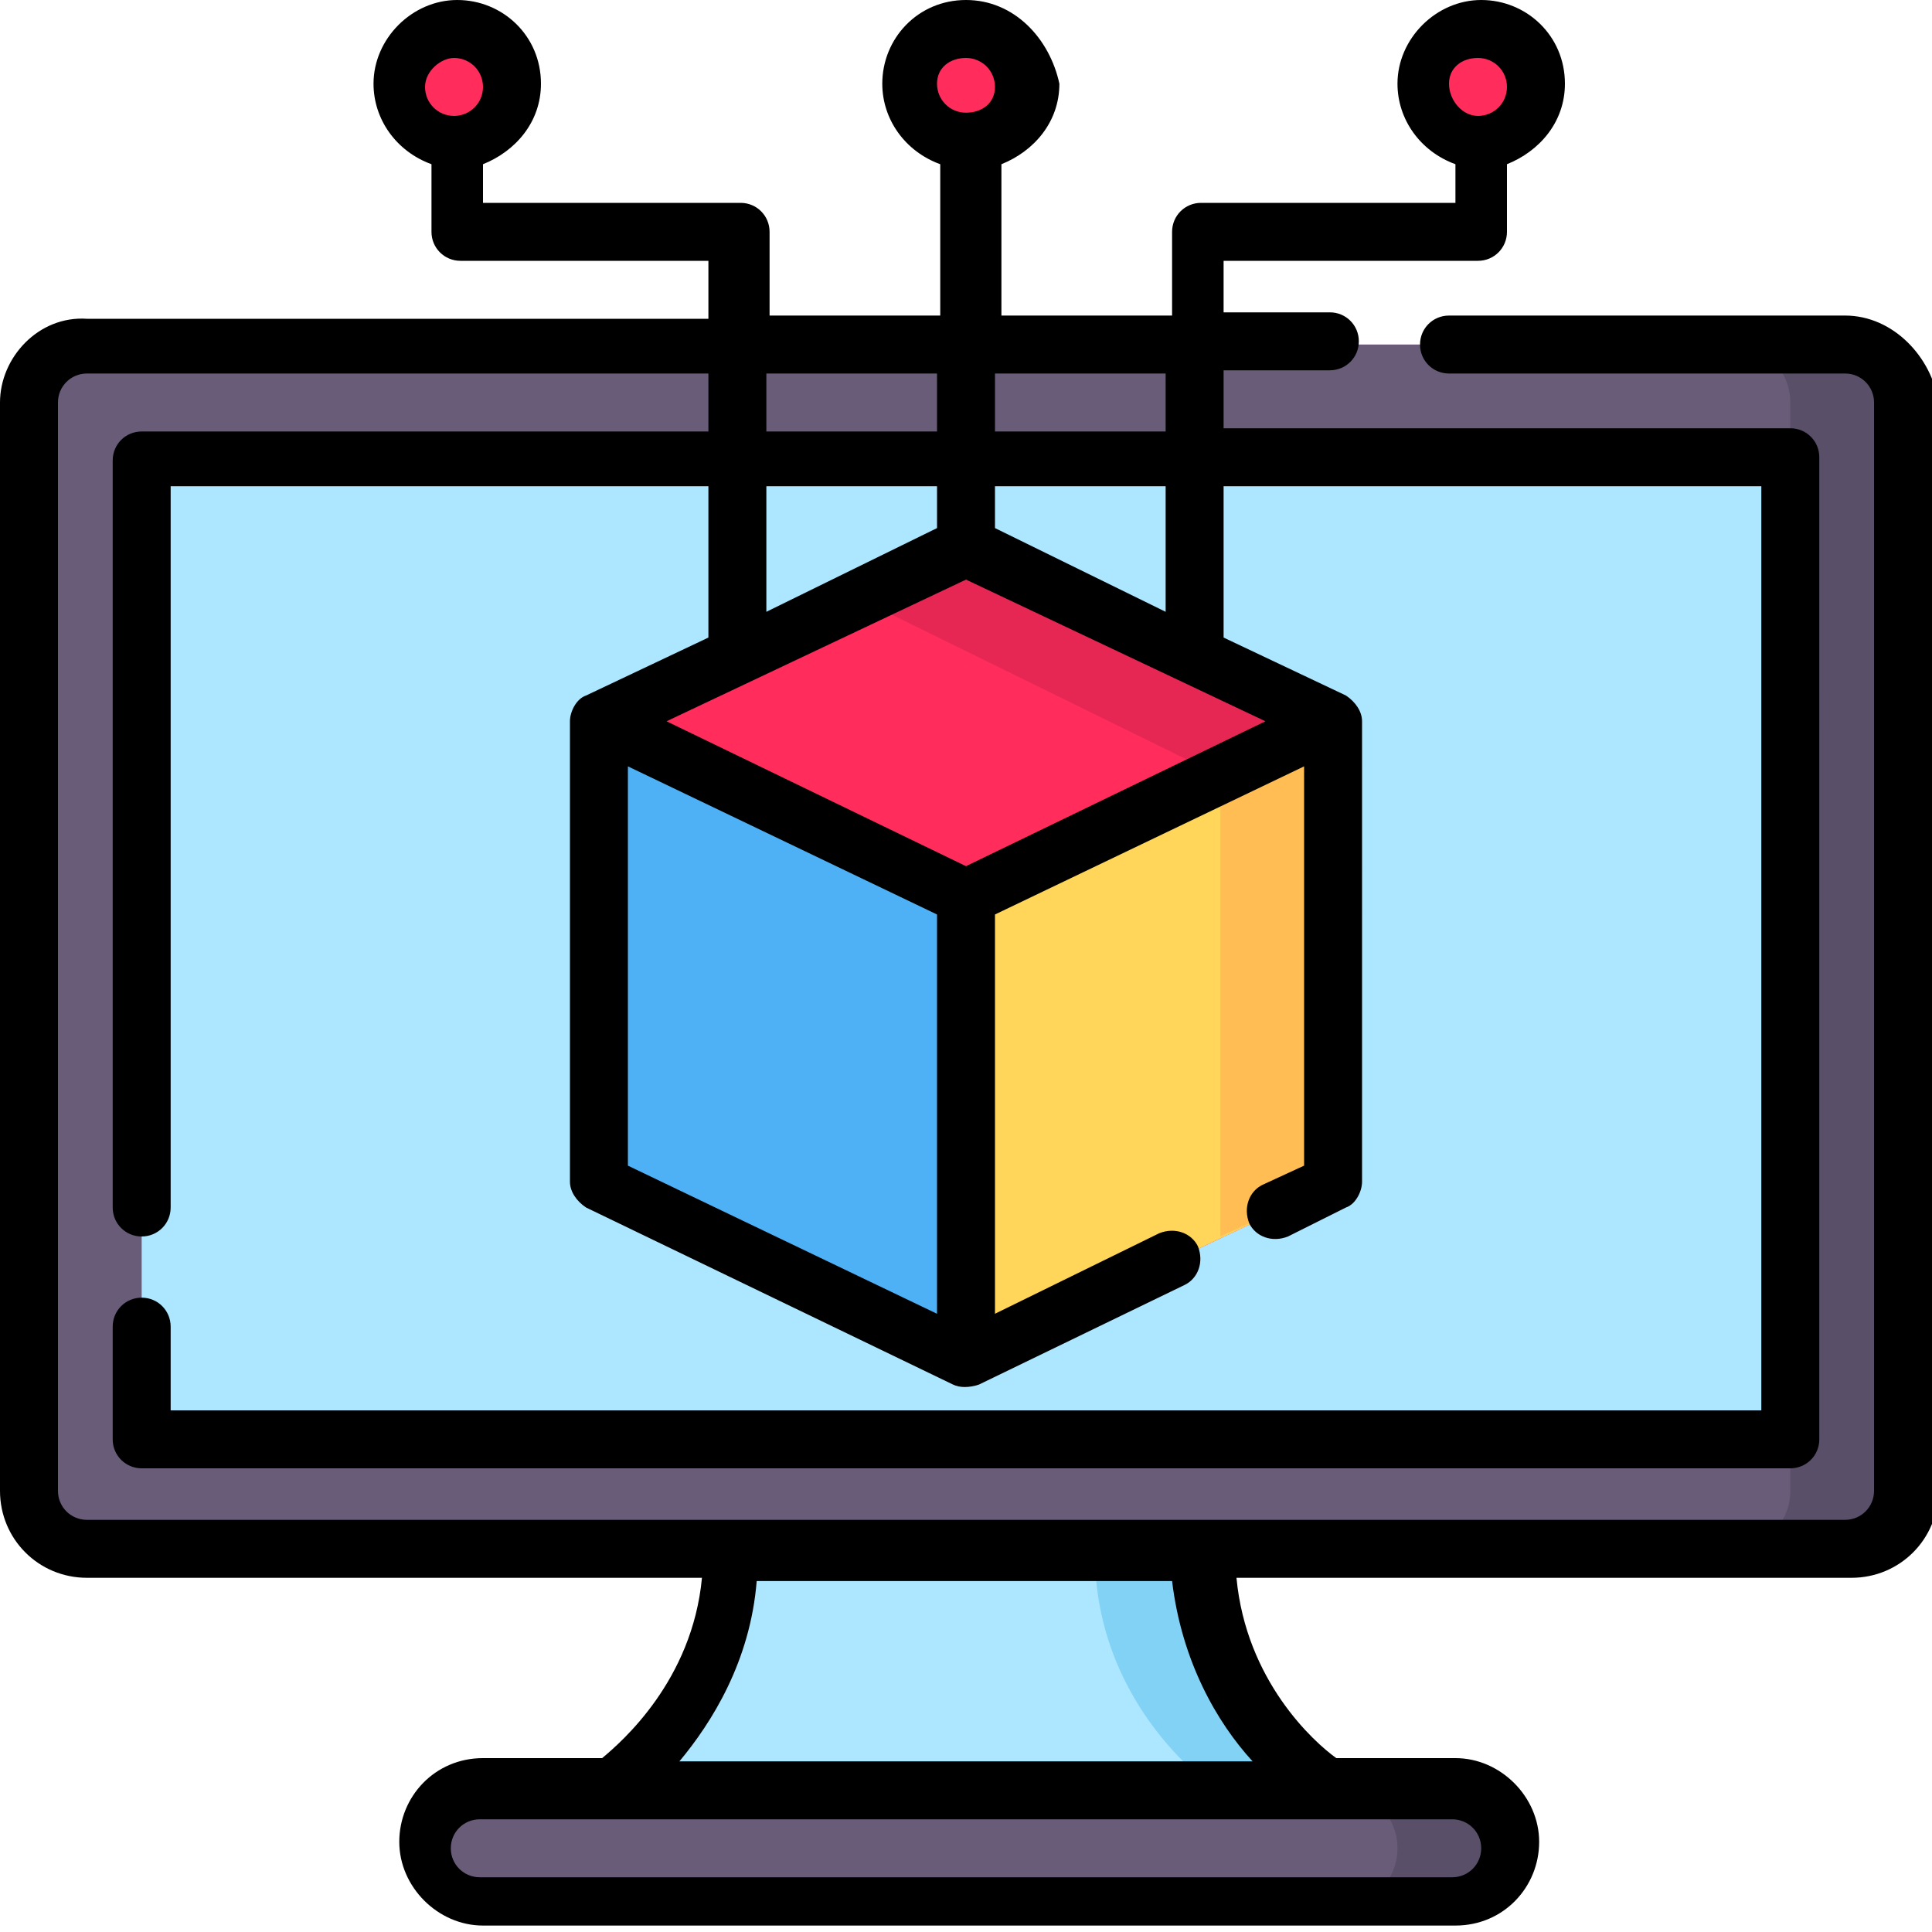 <?xml version="1.0" encoding="utf-8"?>
<!-- Generator: Adobe Illustrator 25.4.1, SVG Export Plug-In . SVG Version: 6.00 Build 0)  -->
<svg version="1.1" id="Capa_1" xmlns="http://www.w3.org/2000/svg" xmlns:xlink="http://www.w3.org/1999/xlink" x="0px" y="0px"
	 width="60px" height="60px" viewBox="0 0 60 60" style="enable-background:new 0 0 60 60;" xml:space="preserve">
<style type="text/css">
	.st0{fill:#685C79;}
	.st1{fill:#594F69;}
	.st2{fill:#ADE7FF;}
	.st3{fill:#82D2F5;}
	.st4{fill:#FF2C5C;}
	.st5{fill:#E62753;}
	.st6{fill:#4FB1F5;}
	.st7{fill:#FFD659;}
	.st8{fill:#FFBD54;}
</style>
<g>
	<path class="st0" d="M57.3,48.2H2.7c-1,0-1.8-0.8-1.8-1.8V12.5c0-1,0.8-1.8,1.8-1.8h54.6c1,0,1.8,0.8,1.8,1.8v33.8
		C59.1,47.4,58.3,48.2,57.3,48.2z"/>
	<path class="st1" d="M57.3,10.7h-3.5c1,0,1.8,0.8,1.8,1.8v33.8c0,1-0.8,1.8-1.8,1.8h3.5c1,0,1.8-0.8,1.8-1.8V12.5
		C59.1,11.5,58.3,10.7,57.3,10.7z"/>
	<rect x="4.4" y="14.2" class="st2" width="51.2" height="30.5"/>
	<path class="st0" d="M45.1,59.1H14.9c-1,0-1.8-0.8-1.8-1.8l0,0c0-1,0.8-1.8,1.8-1.8h30.2c1,0,1.8,0.8,1.8,1.8l0,0
		C46.9,58.3,46.1,59.1,45.1,59.1z"/>
	<path class="st1" d="M45.1,55.6h-3.5c1,0,1.8,0.8,1.8,1.8s-0.8,1.8-1.8,1.8h3.5c1,0,1.8-0.8,1.8-1.8S46.1,55.6,45.1,55.6z"/>
	<path class="st2" d="M41.1,55.6H18.9c0,0,3.8-2.5,3.8-7.4h14.6C37.3,53.1,41.1,55.6,41.1,55.6z"/>
	<path class="st3" d="M37.3,48.2H34c0,4.9,3.8,7.4,3.8,7.4h3.3C41.1,55.6,37.3,53.1,37.3,48.2z"/>
	<polygon class="st4" points="41.4,22.4 41.4,36.8 30,42.2 18.6,36.8 18.6,22.4 30,17 	"/>
	<polygon class="st5" points="41.4,22.4 37.9,24.1 26.7,18.6 30,17 	"/>
	<polygon class="st6" points="30,27.9 30,42.2 18.6,36.8 18.6,22.4 	"/>
	<polygon class="st7" points="30,27.9 30,42.2 41.4,36.8 41.4,22.4 	"/>
	<polygon class="st8" points="41.4,22.4 37.9,24.1 37.9,38.4 41.4,36.8 	"/>
	<circle class="st4" cx="45.9" cy="2.6" r="1.8"/>
	<circle class="st4" cx="30" cy="2.6" r="1.8"/>
	<circle class="st4" cx="14.1" cy="2.6" r="1.8"/>
	<path d="M57.3,9.8H45c-0.5,0-0.9,0.4-0.9,0.9s0.4,0.9,0.9,0.9h12.3c0.5,0,0.9,0.4,0.9,0.9v33.8c0,0.5-0.4,0.9-0.9,0.9H2.7
		c-0.5,0-0.9-0.4-0.9-0.9V12.5c0-0.5,0.4-0.9,0.9-0.9H22v1.8H4.4c-0.5,0-0.9,0.4-0.9,0.9v23.2c0,0.5,0.4,0.9,0.9,0.9
		s0.9-0.4,0.9-0.9V15.1H22v4.7l-3.8,1.8c-0.3,0.1-0.5,0.5-0.5,0.8v14.3c0,0.3,0.2,0.6,0.5,0.8L29.6,43c0.2,0.1,0.5,0.1,0.8,0
		l6.4-3.1c0.4-0.2,0.6-0.7,0.4-1.2c-0.2-0.4-0.7-0.6-1.2-0.4l-5.1,2.5V28.4l9.6-4.6v12.4l-1.3,0.6c-0.4,0.2-0.6,0.7-0.4,1.2
		c0.2,0.4,0.7,0.6,1.2,0.4l1.8-0.9c0.3-0.1,0.5-0.5,0.5-0.8V22.4c0-0.3-0.2-0.6-0.5-0.8L38,19.8v-4.7h16.7v28.7H5.3v-2.6
		c0-0.5-0.4-0.9-0.9-0.9s-0.9,0.4-0.9,0.9v3.5c0,0.5,0.4,0.9,0.9,0.9h51.2c0.5,0,0.9-0.4,0.9-0.9V14.2c0-0.5-0.4-0.9-0.9-0.9H38
		v-1.8h3.3c0.5,0,0.9-0.4,0.9-0.9s-0.4-0.9-0.9-0.9H38V8.1h7.9c0.5,0,0.9-0.4,0.9-0.9V5.1c1-0.4,1.8-1.3,1.8-2.5
		c0-1.5-1.2-2.6-2.6-2.6s-2.6,1.2-2.6,2.6c0,1.1,0.7,2.1,1.8,2.5v1.2h-7.9c-0.5,0-0.9,0.4-0.9,0.9v2.6h-5.3V5.1
		c1-0.4,1.8-1.3,1.8-2.5C32.6,1.2,31.5,0,30,0s-2.6,1.2-2.6,2.6c0,1.1,0.7,2.1,1.8,2.5v4.7h-5.3V7.2c0-0.5-0.4-0.9-0.9-0.9H15V5.1
		c1-0.4,1.8-1.3,1.8-2.5c0-1.5-1.2-2.6-2.6-2.6s-2.6,1.2-2.6,2.6c0,1.1,0.7,2.1,1.8,2.5v2.1c0,0.5,0.4,0.9,0.9,0.9H22v1.8H2.7
		C1.2,9.8,0,11.1,0,12.5v33.8c0,1.5,1.2,2.7,2.7,2.7h19.1c-0.3,3.2-2.5,5.1-3.1,5.6h-3.7c-1.5,0-2.6,1.2-2.6,2.6s1.2,2.6,2.6,2.6
		h30.2c1.5,0,2.6-1.2,2.6-2.6s-1.2-2.6-2.6-2.6h-3.7c-0.7-0.5-2.8-2.4-3.1-5.6h19.1c1.5,0,2.7-1.2,2.7-2.7V12.5
		C60,11.1,58.8,9.8,57.3,9.8z M45.9,1.8c0.5,0,0.9,0.4,0.9,0.9s-0.4,0.9-0.9,0.9S45,3.1,45,2.6S45.4,1.8,45.9,1.8z M30,1.8
		c0.5,0,0.9,0.4,0.9,0.9S30.5,3.5,30,3.5s-0.9-0.4-0.9-0.9S29.5,1.8,30,1.8z M14.1,1.8c0.5,0,0.9,0.4,0.9,0.9s-0.4,0.9-0.9,0.9
		s-0.9-0.4-0.9-0.9S13.7,1.8,14.1,1.8z M23.8,15.1h5.3v1.3L23.8,19V15.1z M39.3,22.4L30,26.9l-9.3-4.5L30,18L39.3,22.4z M19.5,23.8
		l9.6,4.6v12.4l-9.6-4.6V23.8z M36.2,19l-5.3-2.6v-1.3h5.3V19z M36.2,11.6v1.8h-5.3v-1.8H36.2z M29.1,11.6v1.8h-5.3v-1.8H29.1z
		 M46,57.4c0,0.5-0.4,0.9-0.9,0.9H14.9c-0.5,0-0.9-0.4-0.9-0.9s0.4-0.9,0.9-0.9h30.2C45.6,56.5,46,56.9,46,57.4z M38.9,54.7H21.1
		c1-1.2,2.2-3.1,2.4-5.6h12.9C36.7,51.6,37.8,53.5,38.9,54.7z"/>
</g>
</svg>

